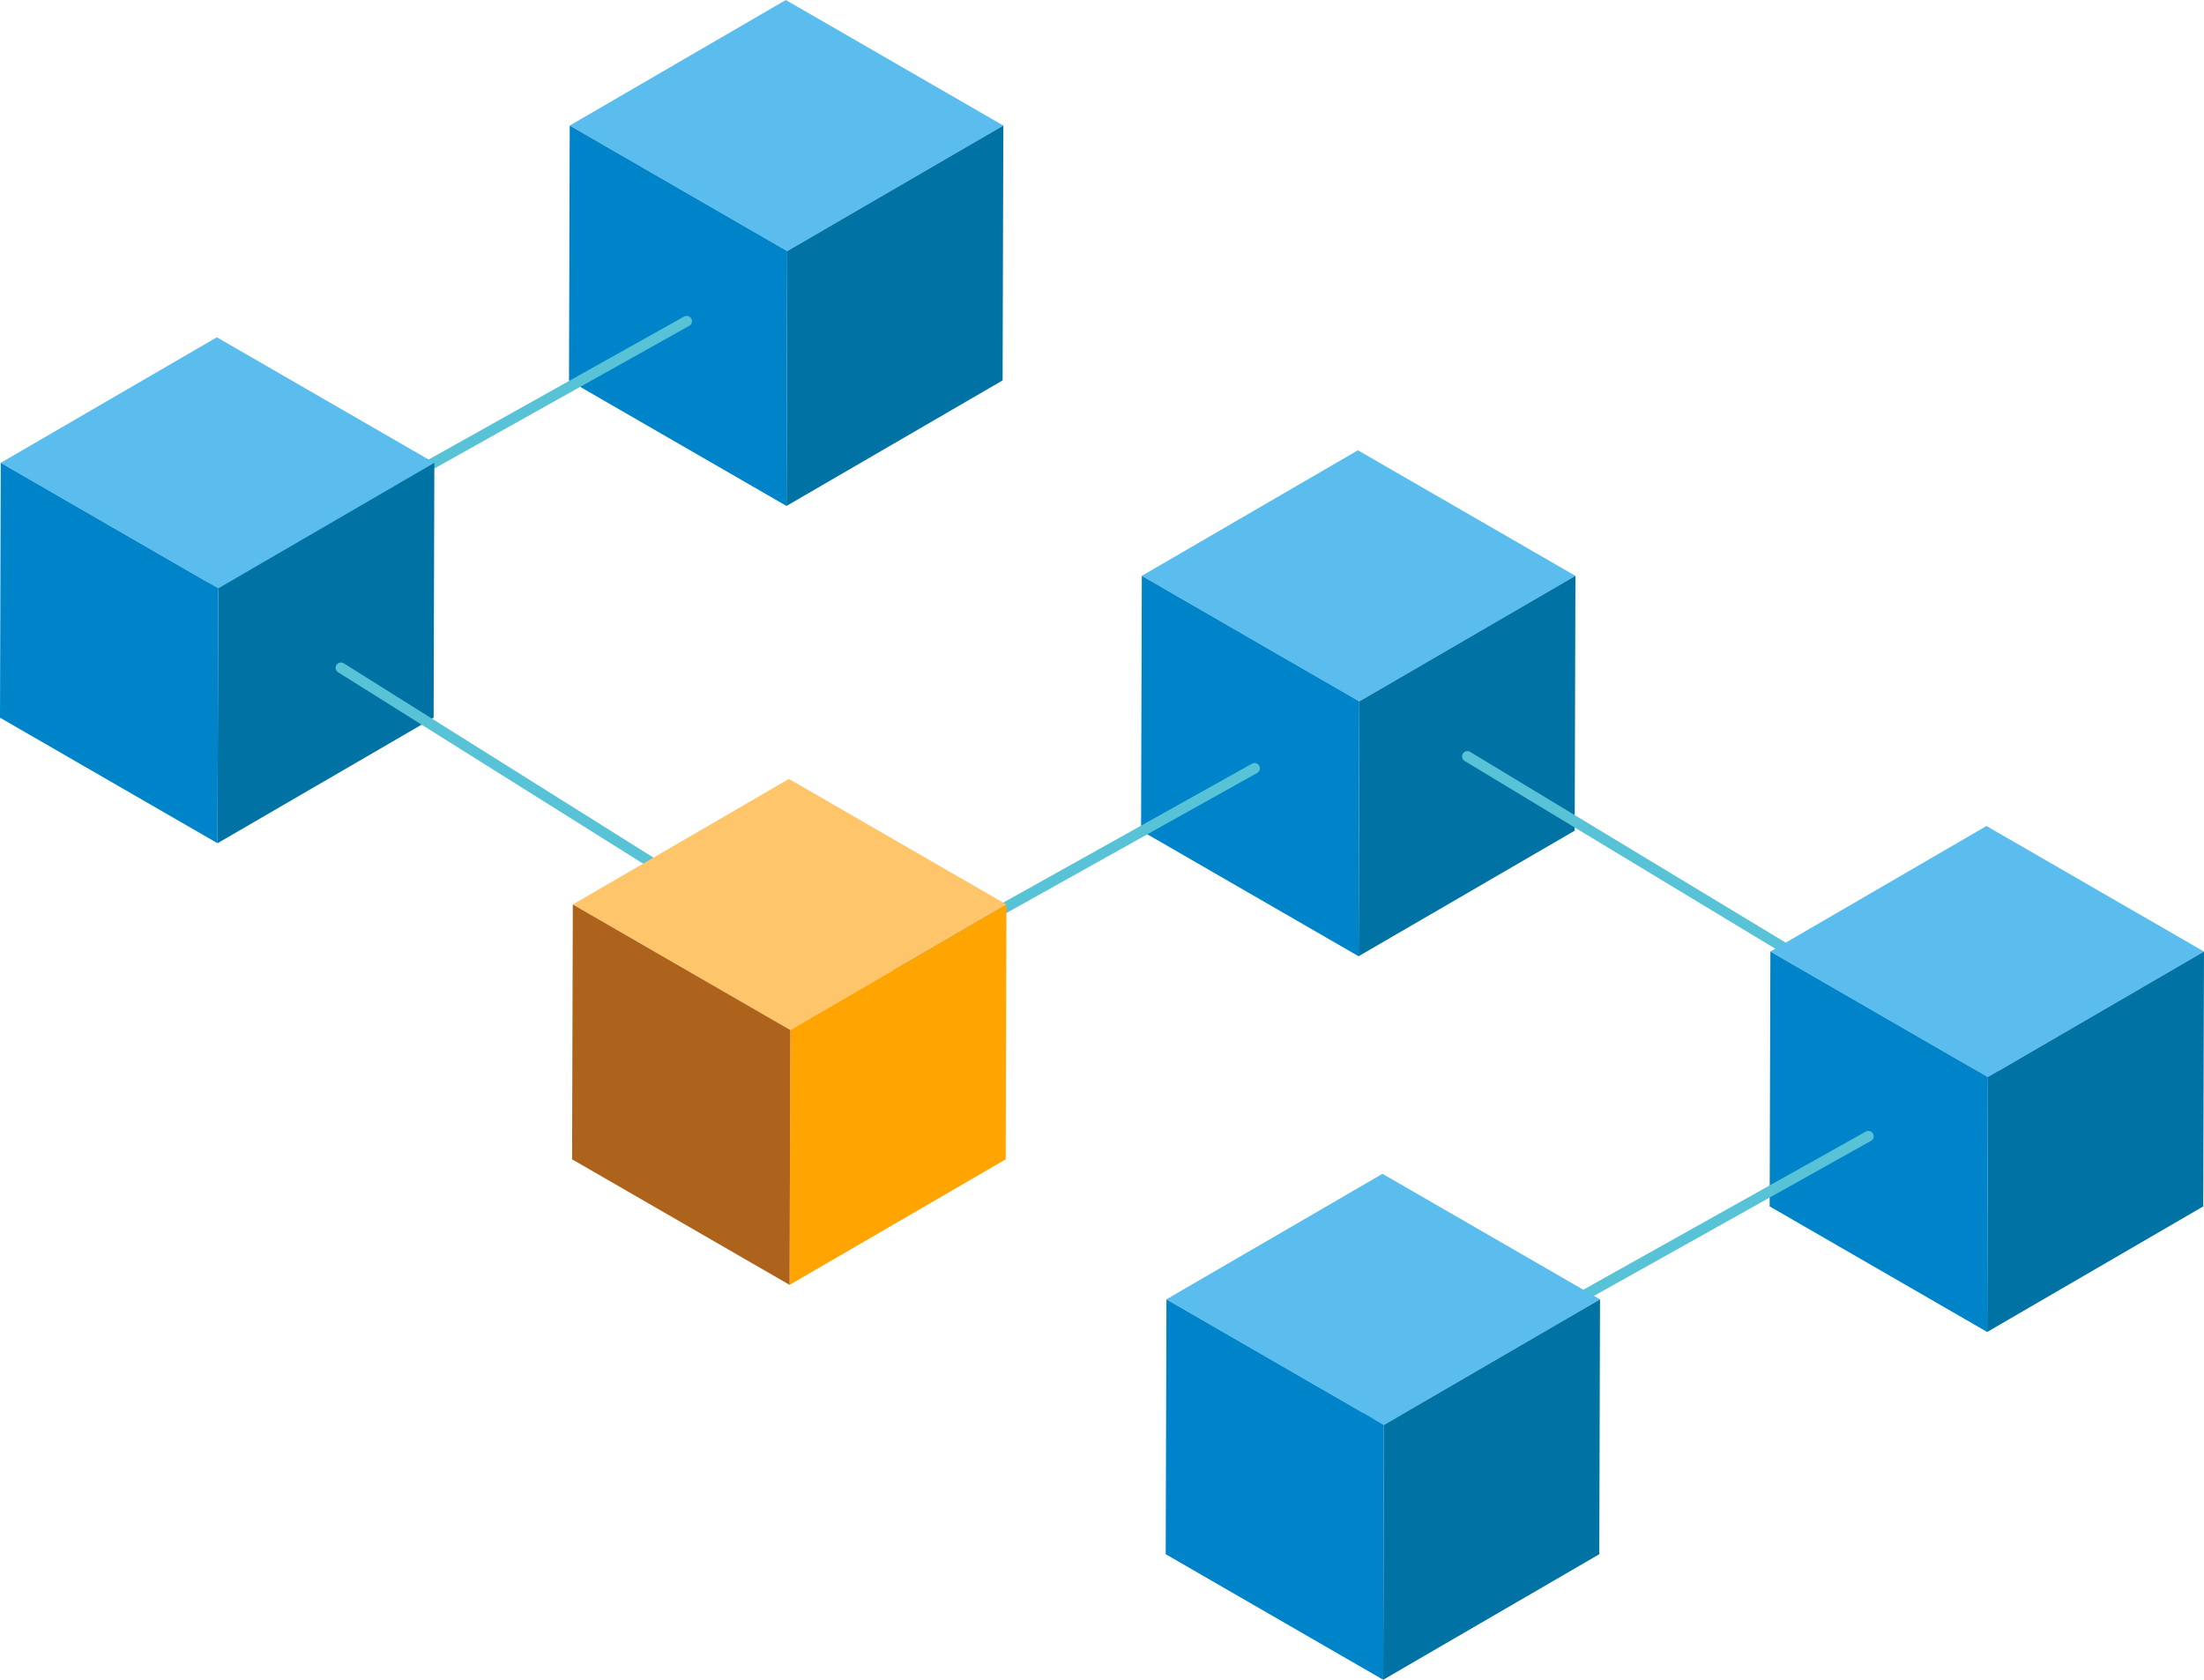 <svg xmlns="http://www.w3.org/2000/svg" width="207.605" height="158.257" viewBox="0 0 207.605 158.257">
  <g id="Group_278" data-name="Group 278" transform="translate(660.908 8.465)">
    <g id="Group_247" data-name="Group 247" transform="translate(-553.425 33.958)">
      <g id="Group_246" data-name="Group 246">
        <g id="Group_243" data-name="Group 243" transform="translate(0.068)">
          <path id="Path_290" data-name="Path 290" d="M-556.39,28.48-576.745,40.31-597.234,28.48l20.356-11.829Z" transform="translate(597.234 -16.651)" fill="#5abdee"/>
        </g>
        <g id="Group_244" data-name="Group 244" transform="translate(20.489 11.829)">
          <path id="Path_291" data-name="Path 291" d="M-564.721,23.654l-.068,24.01-20.356,11.829.068-24.01Z" transform="translate(585.145 -23.654)" fill="#0072a4"/>
        </g>
        <g id="Group_245" data-name="Group 245" transform="translate(0 11.829)">
          <path id="Path_292" data-name="Path 292" d="M-576.718,35.483l-.068,24.01-20.489-11.829.068-24.01Z" transform="translate(597.275 -23.654)" fill="#0084c9"/>
        </g>
      </g>
    </g>
    <g id="Group_252" data-name="Group 252" transform="translate(-607.312 -8.465)">
      <g id="Group_251" data-name="Group 251">
        <g id="Group_248" data-name="Group 248" transform="translate(0.068)">
          <path id="Path_293" data-name="Path 293" d="M-588.293,3.364l-20.356,11.829L-629.137,3.365l20.356-11.829Z" transform="translate(629.137 8.465)" fill="#5abdee"/>
        </g>
        <g id="Group_249" data-name="Group 249" transform="translate(20.489 11.829)">
          <path id="Path_294" data-name="Path 294" d="M-596.624-1.462l-.068,24.01-20.356,11.829.068-24.01Z" transform="translate(617.047 1.462)" fill="#0072a4"/>
        </g>
        <g id="Group_250" data-name="Group 250" transform="translate(0 11.829)">
          <path id="Path_295" data-name="Path 295" d="M-608.62,10.368l-.068,24.01-20.489-11.829.068-24.01Z" transform="translate(629.177 1.461)" fill="#0084c9"/>
        </g>
      </g>
    </g>
    <g id="Group_253" data-name="Group 253" transform="translate(-651.135 21.793)">
      <line id="Line_1" data-name="Line 1" y1="30.742" x2="54.91" stroke-width="1" stroke="#58c2d6" stroke-linecap="round" stroke-linejoin="round" fill="none"/>
    </g>
    <g id="Group_254" data-name="Group 254" transform="translate(-576.327 63.921)">
      <line id="Line_2" data-name="Line 2" y1="18.766" x2="33.594" stroke-width="1" stroke="#58c2d6" stroke-linecap="round" stroke-linejoin="round" fill="none"/>
    </g>
    <g id="Group_259" data-name="Group 259" transform="translate(-660.908 23.311)">
      <g id="Group_258" data-name="Group 258">
        <g id="Group_255" data-name="Group 255" transform="translate(0.068)">
          <path id="Path_296" data-name="Path 296" d="M-620.023,22.177l-20.356,11.829-20.489-11.829,20.356-11.829Z" transform="translate(660.868 -10.348)" fill="#5abdee"/>
        </g>
        <g id="Group_256" data-name="Group 256" transform="translate(20.489 11.829)">
          <path id="Path_297" data-name="Path 297" d="M-628.354,17.351l-.068,24.01-20.356,11.829.068-24.01Z" transform="translate(648.778 -17.351)" fill="#0072a4"/>
        </g>
        <g id="Group_257" data-name="Group 257" transform="translate(0 11.829)">
          <path id="Path_298" data-name="Path 298" d="M-640.351,29.18l-.068,24.01-20.489-11.829.068-24.01Z" transform="translate(660.908 -17.351)" fill="#0084c9"/>
        </g>
      </g>
    </g>
    <g id="Group_260" data-name="Group 260" transform="translate(-628.793 54.45)">
      <line id="Line_3" data-name="Line 3" x1="35.575" y1="22.325" stroke-width="1" stroke="#58c2d6" stroke-linecap="round" stroke-linejoin="round" fill="none"/>
    </g>
    <g id="Group_261" data-name="Group 261" transform="translate(-522.689 62.799)">
      <line id="Line_4" data-name="Line 4" x1="58.608" y1="35.434" stroke-width="1" stroke="#58c2d6" stroke-linecap="round" stroke-linejoin="round" fill="none"/>
    </g>
    <g id="Group_266" data-name="Group 266" transform="translate(-607.021 64.919)">
      <g id="Group_265" data-name="Group 265">
        <g id="Group_262" data-name="Group 262" transform="translate(0.068)">
          <path id="Path_299" data-name="Path 299" d="M-588.12,46.81l-20.356,11.829L-628.965,46.81l20.356-11.829Z" transform="translate(628.965 -34.98)" fill="#ffc56a"/>
        </g>
        <g id="Group_263" data-name="Group 263" transform="translate(20.489 11.829)">
          <path id="Path_300" data-name="Path 300" d="M-596.451,41.984l-.068,24.01-20.356,11.829.068-24.01Z" transform="translate(616.875 -41.984)" fill="#ffa400"/>
        </g>
        <g id="Group_264" data-name="Group 264" transform="translate(0 11.829)">
          <path id="Path_301" data-name="Path 301" d="M-608.448,53.813l-.068,24.01-20.489-11.829.068-24.01Z" transform="translate(629.005 -41.984)" fill="#ad631c"/>
        </g>
      </g>
    </g>
    <g id="Group_271" data-name="Group 271" transform="translate(-494.216 69.355)">
      <g id="Group_270" data-name="Group 270">
        <g id="Group_267" data-name="Group 267" transform="translate(0.068)">
          <path id="Path_302" data-name="Path 302" d="M-521.337,49.436l-20.356,11.829-20.489-11.829,20.356-11.829Z" transform="translate(562.181 -37.607)" fill="#5abdee"/>
        </g>
        <g id="Group_268" data-name="Group 268" transform="translate(20.489 11.829)">
          <path id="Path_303" data-name="Path 303" d="M-529.668,44.61l-.068,24.01L-550.091,80.45l.068-24.01Z" transform="translate(550.091 -44.61)" fill="#0072a4"/>
        </g>
        <g id="Group_269" data-name="Group 269" transform="translate(0 11.829)">
          <path id="Path_304" data-name="Path 304" d="M-541.664,56.44l-.068,24.01L-562.221,68.62l.068-24.01Z" transform="translate(562.221 -44.61)" fill="#0084c9"/>
        </g>
      </g>
    </g>
    <g id="Group_272" data-name="Group 272" transform="translate(-539.826 98.582)">
      <line id="Line_5" data-name="Line 5" y1="30.742" x2="54.91" stroke-width="1" stroke="#58c2d6" stroke-linecap="round" stroke-linejoin="round" fill="none"/>
    </g>
    <g id="Group_277" data-name="Group 277" transform="translate(-551.108 102.123)">
      <g id="Group_276" data-name="Group 276" transform="translate(0 0)">
        <g id="Group_273" data-name="Group 273" transform="translate(0.068)">
          <path id="Path_305" data-name="Path 305" d="M-555.019,68.836l-20.356,11.829-20.489-11.829,20.356-11.829Z" transform="translate(595.863 -57.007)" fill="#5abdee"/>
        </g>
        <g id="Group_274" data-name="Group 274" transform="translate(20.489 11.829)">
          <path id="Path_306" data-name="Path 306" d="M-563.35,64.01l-.068,24.01L-583.773,99.85l.068-24.01Z" transform="translate(583.773 -64.01)" fill="#0072a4"/>
        </g>
        <g id="Group_275" data-name="Group 275" transform="translate(0 11.829)">
          <path id="Path_307" data-name="Path 307" d="M-575.346,75.839l-.068,24.01L-595.9,88.02l.068-24.01Z" transform="translate(595.903 -64.01)" fill="#0084c9"/>
        </g>
      </g>
    </g>
  </g>
</svg>

